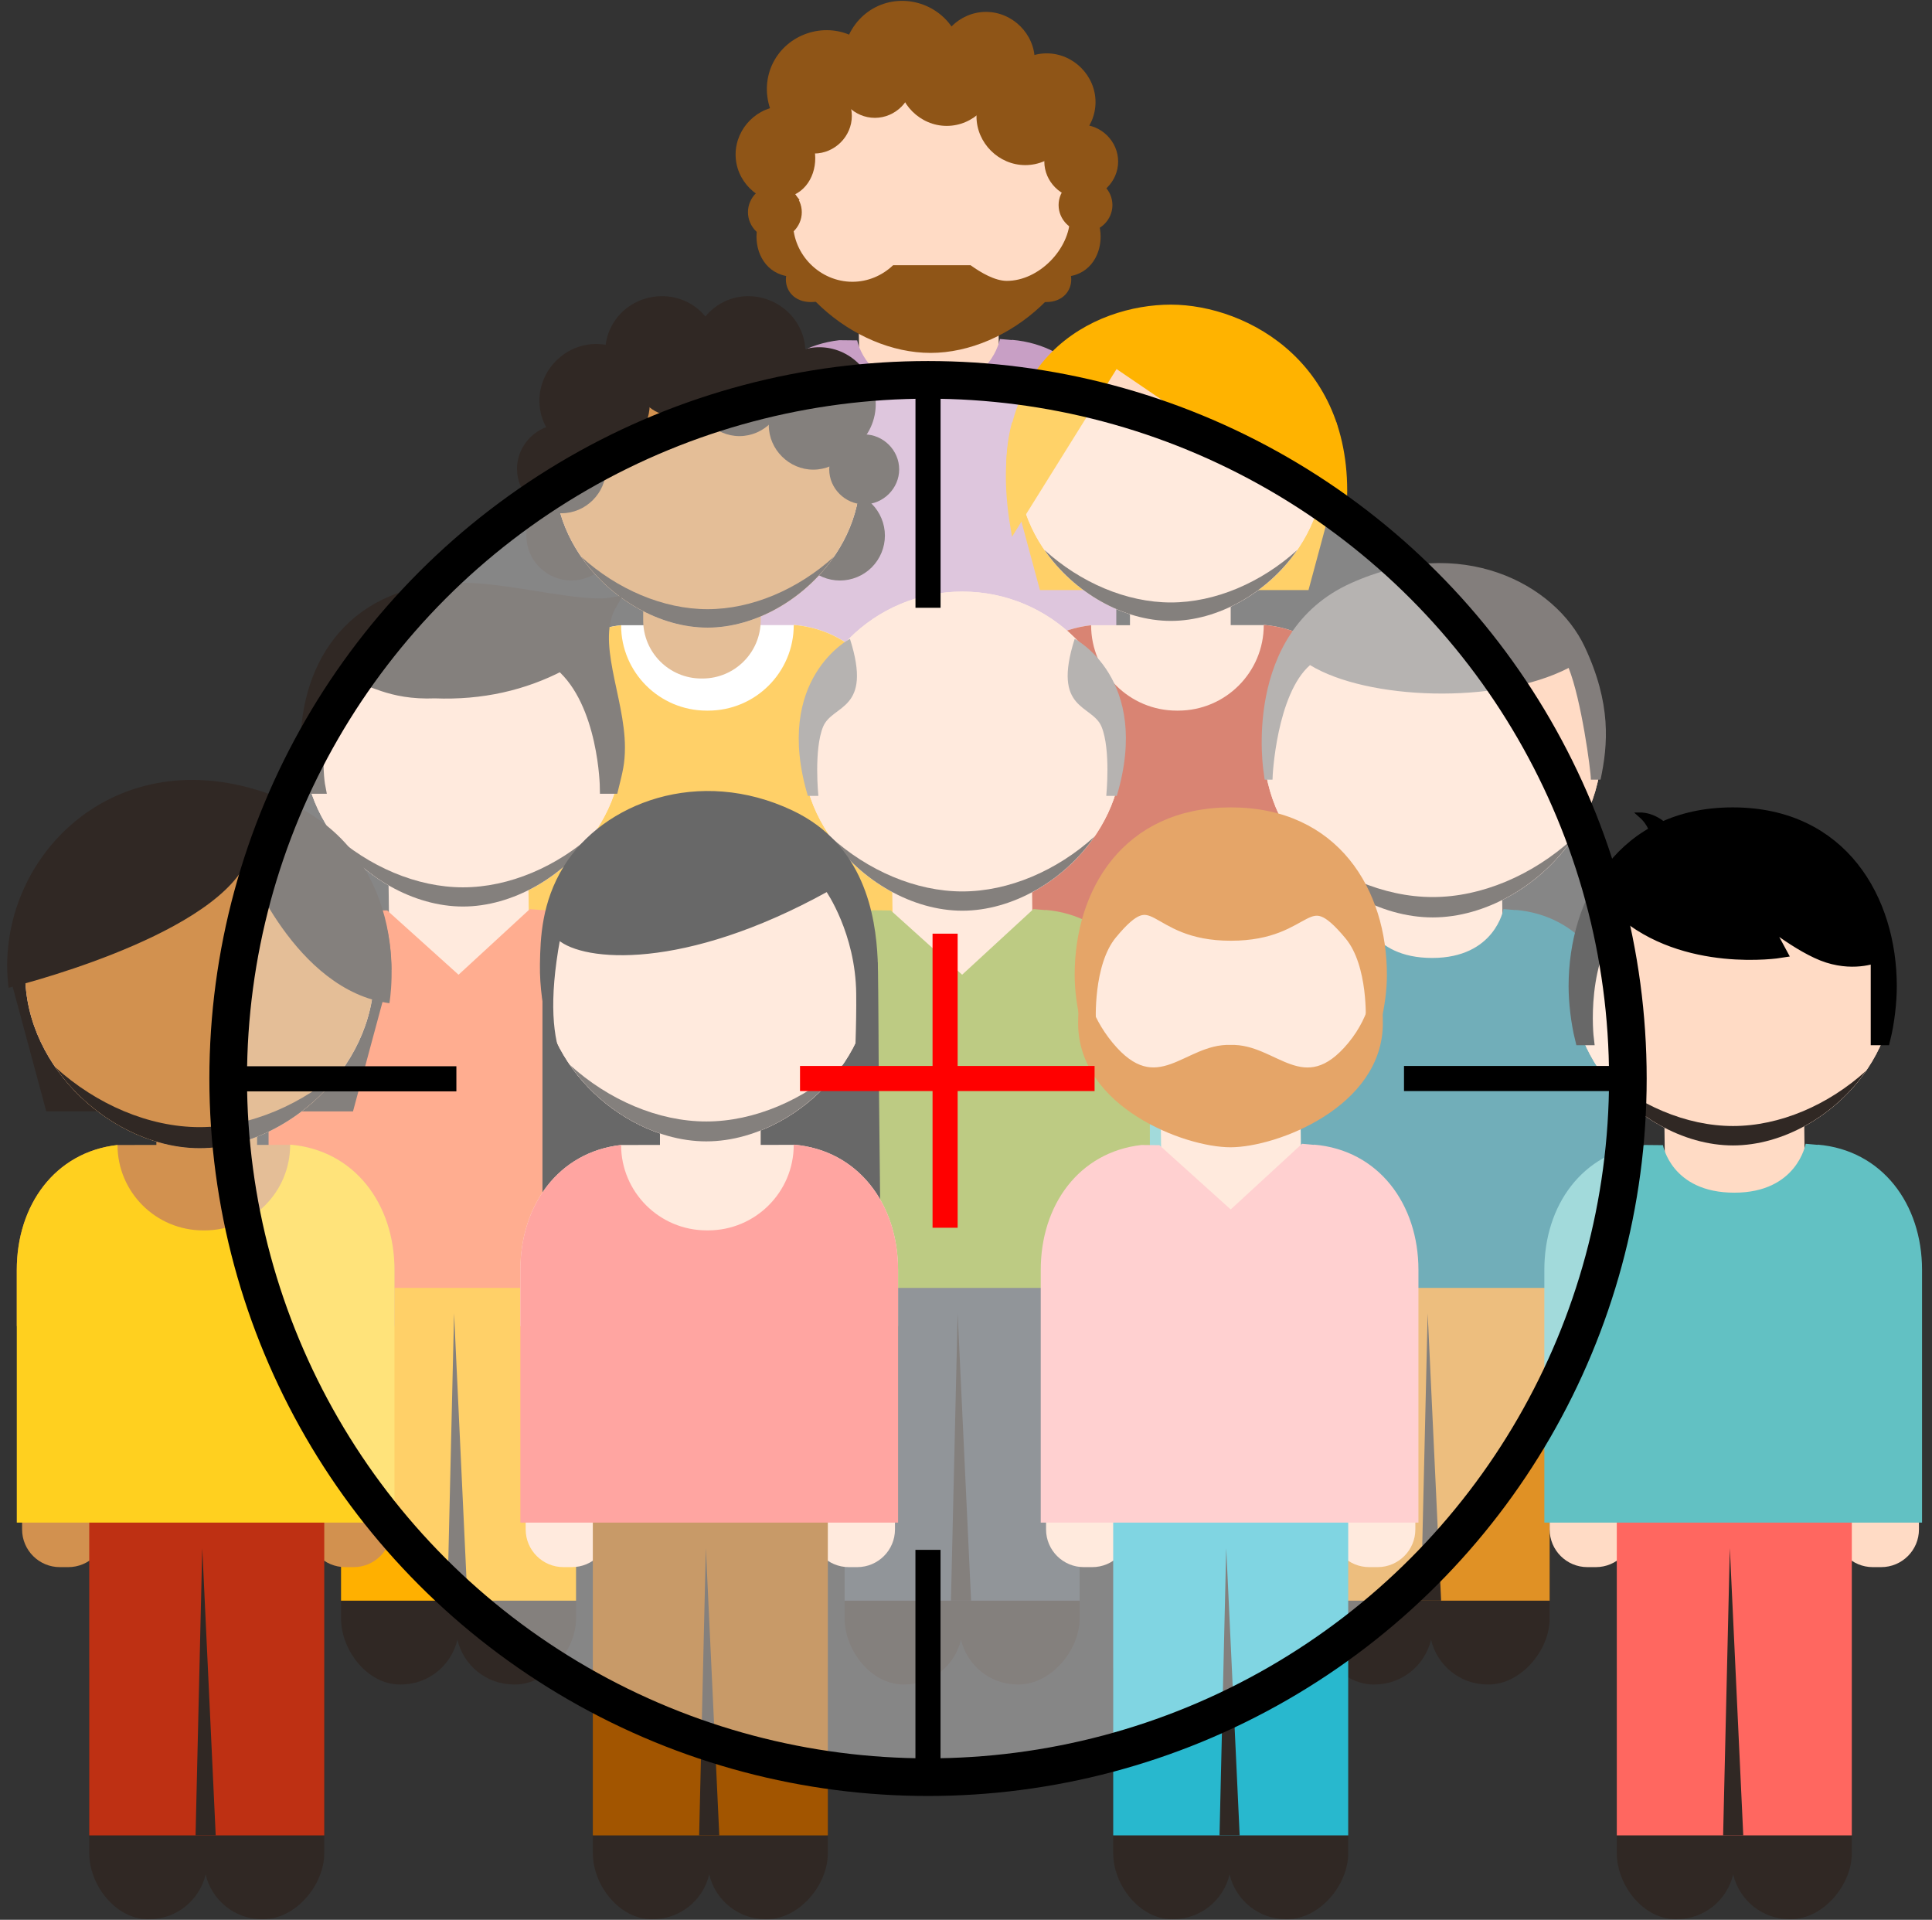 <?xml version="1.0" encoding="UTF-8"?>
<svg viewBox="0 0 154 153" version="1.1" xmlns="http://www.w3.org/2000/svg" xmlns:xlink="http://www.w3.org/1999/xlink">
    <rect x="0" y="0" width="154" height="153" fill="#333333" stroke="none"/>
    <g id="Page-1" stroke="none" stroke-width="1" fill="none" fill-rule="evenodd">
        <g id="25">
            <g id="Group-35">
                <g id="Group-31" transform="translate(58.536, 0)">
                    <polygon id="Fill-98" fill="#FFDBC5" points="21.093 28.616 15.647 33.529 9.949 28.755 9.866 22.074 21.01 21.935"></polygon>
                    <path d="M7.452,57.748 C7.452,59.407 6.104,60.754 4.441,60.754 L3.772,60.754 C2.109,60.754 0.761,59.407 0.761,57.748 L0.761,54.407 C0.761,52.748 2.109,51.401 3.772,51.401 L4.441,51.401 C6.104,51.401 7.452,52.748 7.452,54.407 L7.452,57.748 Z" id="Fill-99" fill="#FFDBC5"></path>
                    <path d="M30.198,57.748 C30.198,59.407 28.851,60.754 27.188,60.754 L26.519,60.754 C24.855,60.754 23.508,59.407 23.508,57.748 L23.508,54.407 C23.508,52.748 24.855,51.401 26.519,51.401 L27.188,51.401 C28.851,51.401 30.198,52.748 30.198,54.407 L30.198,57.748 Z" id="Fill-100" fill="#FFDBC5"></path>
                    <path d="M15.524,68.772 L15.257,68.772 L6.114,68.772 L6.114,83.55 C6.114,86.108 8.235,88.815 10.797,88.815 L10.887,88.815 C13.081,88.815 14.909,87.287 15.39,85.243 C15.872,87.287 17.701,88.815 19.896,88.815 L19.984,88.815 C22.546,88.815 24.846,86.108 24.846,83.55 L24.846,68.772 L15.524,68.772 Z" id="Fill-101" fill="#302824"></path>
                    <polygon id="Fill-102" fill="#BE3013" points="6.113 82.134 24.846 82.134 24.846 55.409 6.113 55.409"></polygon>
                    <path d="M22.128,27.101 L22.128,27.084 C27.268,27.52 30.444,31.822 30.444,37.067 L30.444,57.205 L0.338,57.205 L0.338,37.067 C0.338,31.92 3.365,27.681 8.367,27.112 L9.793,27.127 C9.793,27.127 10.462,30.913 15.48,30.913 C20.497,30.913 21.166,27.016 21.166,27.016 L22.128,27.101 Z" id="Fill-103" fill="#C89FC5"></path>
                    <polygon id="Fill-104" fill="#302824" points="14.588 82.134 16.194 82.134 15.123 59.239"></polygon>
                    <path d="M26.184,15.677 C22.17,15.677 22.17,22.056 26.184,22.056 C30.198,22.056 30.198,15.677 26.184,15.677" id="Fill-105" fill="#8F5517"></path>
                    <path d="M4.776,15.677 C0.761,15.677 0.761,22.056 4.776,22.056 C8.79,22.056 8.79,15.677 4.776,15.677" id="Fill-106" fill="#8F5517"></path>
                    <path d="M6.114,20.482 C3.437,20.482 3.437,24.073 6.114,24.073 C8.79,24.073 8.79,20.482 6.114,20.482" id="Fill-107" fill="#8F5517"></path>
                    <path d="M24.846,20.482 C23.508,20.482 23.508,24.073 24.846,24.073 C27.522,24.073 27.522,20.482 24.846,20.482" id="Fill-108" fill="#8F5517"></path>
                    <path d="M28.589,15.085 C28.589,22.228 21.878,28.018 15.638,28.018 C9.398,28.018 2.687,22.228 2.687,15.085 C2.687,7.94 8.485,2.15 15.638,2.15 C22.79,2.15 28.589,7.94 28.589,15.085" id="Fill-109" fill="#FFDBC5"></path>
                    <path d="M28.589,15.085 C28.589,22.228 21.878,28.018 15.638,28.018 C9.398,28.018 2.687,22.228 2.687,15.085 C2.687,7.94 8.485,2.15 15.638,2.15 C22.79,2.15 28.589,7.94 28.589,15.085" id="Fill-110" fill="#FFDBC5"></path>
                    <path d="M26.811,16.641 C26.84,16.859 26.863,17.078 26.863,17.304 C26.863,19.908 24.33,22.491 21.72,22.491 C20.733,22.491 19.591,21.816 18.796,21.244 L12.696,21.244 C11.827,22.057 10.671,22.563 9.411,22.563 C6.771,22.563 4.57,20.365 4.57,17.728 C4.57,17.475 4.597,17.225 4.637,16.981 C3.969,16.581 3.323,16.148 2.706,15.678 C3.063,22.546 9.573,28.018 15.638,28.018 C21.802,28.018 28.424,22.363 28.581,15.34 C28.015,15.803 27.422,16.235 26.811,16.641" id="Fill-111" fill="#8F5517"></path>
                    <path d="M26.811,16.641 C26.84,16.859 26.863,17.078 26.863,17.304 C26.863,19.908 24.33,22.491 21.72,22.491 C20.733,22.491 19.591,21.816 18.796,21.244 L12.696,21.244 C11.827,22.057 10.671,22.563 9.411,22.563 C6.771,22.563 4.57,20.365 4.57,17.728 C4.57,17.475 4.597,17.225 4.637,16.981 C3.969,16.581 3.323,16.148 2.706,15.678 C3.063,22.546 9.573,28.018 15.638,28.018 C21.802,28.018 28.424,22.363 28.581,15.34 C28.015,15.803 27.422,16.235 26.811,16.641 Z" id="Stroke-112" stroke="#8F5517" stroke-width="0.213"></path>
                    <path d="M6.362,6.241 C4.726,6.241 3.361,7.605 3.361,9.238 C3.361,10.873 4.726,12.234 6.362,12.234 C7.998,12.234 9.364,10.873 9.364,9.238 C9.364,7.605 7.998,6.241 6.362,6.241" id="Fill-113" fill="#8F5517"></path>
                    <path d="M11.201,3.399 C9.565,3.399 8.201,4.764 8.201,6.396 C8.201,8.031 9.565,9.392 11.201,9.392 C12.837,9.392 14.202,8.031 14.202,6.396 C14.202,4.764 12.837,3.399 11.201,3.399" id="Fill-114" fill="#8F5517"></path>
                    <path d="M16.928,2.261 C14.808,2.261 13.038,4.029 13.038,6.146 C13.038,8.264 14.808,10.033 16.928,10.033 C19.048,10.033 20.819,8.264 20.819,6.146 C20.819,4.029 19.048,2.261 16.928,2.261" id="Fill-115" fill="#8F5517"></path>
                    <path d="M23.19,5.388 C21.069,5.388 19.3,7.156 19.3,9.274 C19.3,11.39 21.069,13.158 23.19,13.158 C25.311,13.158 27.08,11.39 27.08,9.274 C27.08,7.156 25.311,5.388 23.19,5.388" id="Fill-116" fill="#8F5517"></path>
                    <path d="M24.898,4.253 C22.778,4.253 21.007,6.019 21.007,8.137 C21.007,10.255 22.778,12.02 24.898,12.02 C27.018,12.02 28.788,10.255 28.788,8.137 C28.788,6.019 27.018,4.253 24.898,4.253" id="Fill-117" fill="#8F5517"></path>
                    <path d="M17.999,6.167 C19.304,6.604 20.672,7.11 21.802,7.916 C21.899,7.984 21.997,8.052 22.095,8.124 C23.199,7.432 23.948,6.208 23.948,4.832 C23.948,2.714 22.179,0.948 20.058,0.948 C17.94,0.948 16.169,2.714 16.169,4.832 C16.169,5.213 16.228,5.582 16.335,5.93 C16.894,5.914 17.457,5.983 17.999,6.167" id="Fill-118" fill="#8F5517"></path>
                    <path d="M11.783,7.302 C13.45,7.139 15.227,7.02 16.885,7.349 C17.028,7.378 17.172,7.406 17.315,7.437 C18.198,6.116 18.419,4.38 17.729,2.851 C16.67,0.498 13.818,-0.583 11.462,0.474 C9.106,1.532 8.022,4.38 9.082,6.733 C9.272,7.158 9.522,7.537 9.815,7.873 C10.429,7.575 11.087,7.372 11.783,7.302" id="Fill-119" fill="#8F5517"></path>
                    <path d="M6.208,10.909 C6.208,7.89 9.082,6.733 11.613,5.17 C11.18,4.21 10.434,3.386 9.435,2.89 C7.12,1.74 4.229,2.707 3.077,5.019 C1.926,7.329 2.893,10.217 5.208,11.366 C5.555,11.538 5.913,11.66 6.277,11.739 C6.236,11.466 6.208,11.191 6.208,10.909" id="Fill-120" fill="#8F5517"></path>
                    <path d="M4.796,15.393 C3.507,13.308 4.994,11.282 6.077,9.124 C5.366,8.645 4.499,8.393 3.595,8.476 C1.505,8.669 -0.078,10.571 0.115,12.659 C0.307,14.746 2.213,16.328 4.301,16.135 C4.614,16.106 4.913,16.037 5.198,15.935 C5.053,15.763 4.917,15.586 4.796,15.393" id="Fill-121" fill="#8F5517"></path>
                    <path d="M27.648,9.937 C26.047,9.937 24.707,11.272 24.707,12.874 C24.707,14.474 26.047,15.811 27.648,15.811 C29.253,15.811 30.591,14.474 30.591,12.874 C30.591,11.272 29.253,9.937 27.648,9.937" id="Fill-122" fill="#8F5517"></path>
                    <path d="M27.991,14.2 C26.821,14.2 25.845,15.174 25.845,16.342 C25.845,17.51 26.821,18.484 27.991,18.484 C29.159,18.484 30.136,17.51 30.136,16.342 C30.136,15.174 29.159,14.2 27.991,14.2" id="Fill-123" fill="#8F5517"></path>
                    <path d="M3.229,14.767 C2.06,14.767 1.084,15.742 1.084,16.911 C1.084,18.079 2.06,19.053 3.229,19.053 C4.4,19.053 5.375,18.079 5.375,16.911 C5.375,15.742 4.4,14.767 3.229,14.767" id="Fill-124" fill="#8F5517"></path>
                    <path d="M3.437,9.423 C-0.577,9.423 -0.577,15.802 3.437,15.802 C7.452,15.802 7.452,9.423 3.437,9.423" id="Fill-125" fill="#8F5517"></path>
                </g>
                <g id="Group-30" transform="translate(78.944, 24.177)">
                    <path d="M30.106,40.085 L30.106,35.605 C30.106,30.361 26.929,26.059 21.79,25.623 L21.79,25.639 C16.145,25.639 11.629,25.65 8.028,25.65 C3.027,26.219 0,30.459 0,35.605 L0,40.085 L30.106,40.085 Z" id="Fill-43" fill="#FFDBC5"></path>
                    <path d="M7.114,56.286 C7.114,57.946 5.766,59.293 4.103,59.293 L3.434,59.293 C1.771,59.293 0.423,57.946 0.423,56.286 L0.423,52.946 C0.423,51.286 1.771,49.939 3.434,49.939 L4.103,49.939 C5.766,49.939 7.114,51.286 7.114,52.946 L7.114,56.286 Z" id="Fill-44" fill="#FFDBC5"></path>
                    <path d="M29.86,56.286 C29.86,57.946 28.513,59.293 26.85,59.293 L26.181,59.293 C24.517,59.293 23.17,57.946 23.17,56.286 L23.17,52.946 C23.17,51.286 24.517,49.939 26.181,49.939 L26.85,49.939 C28.513,49.939 29.86,51.286 29.86,52.946 L29.86,56.286 Z" id="Fill-45" fill="#FFDBC5"></path>
                    <path d="M15.186,67.31 L14.919,67.31 L5.776,67.31 L5.776,82.089 C5.776,84.646 7.897,87.353 10.459,87.353 L10.549,87.353 C12.743,87.353 14.571,85.826 15.052,83.782 C15.534,85.826 17.363,87.353 19.558,87.353 L19.646,87.353 C22.208,87.353 24.508,84.646 24.508,82.089 L24.508,67.31 L15.186,67.31 Z" id="Fill-46" fill="#302824"></path>
                    <polygon id="Fill-47" fill="#62C1C3" points="5.775 80.672 24.508 80.672 24.508 53.948 5.775 53.948"></polygon>
                    <path d="M30.106,55.743 L30.106,35.606 C30.106,30.361 26.929,26.058 21.79,25.623 L21.79,25.64 C21.79,29.404 18.735,32.456 14.966,32.456 L14.854,32.456 C11.087,32.456 8.034,29.41 8.028,25.651 C3.027,26.219 0,30.458 0,35.606 L0,55.743 L30.106,55.743 Z" id="Fill-48" fill="#BE3013"></path>
                    <polygon id="Fill-49" fill="#302824" points="14.25 80.672 15.856 80.672 14.785 57.778"></polygon>
                    <polygon id="Fill-50" fill="#FFDBC5" points="11.127 27.224 19.155 27.224 19.155 20.543 11.127 20.543"></polygon>
                    <path d="M1.722,9.487 C1.429,10.584 1.271,11.737 1.271,12.926 L3.947,22.849 L25.356,22.849 L28.032,12.926 C28.032,11.737 27.873,10.584 27.581,9.487 L1.722,9.487 Z" id="Fill-51" fill="#FFB000"></path>
                    <path d="M26.562,13.145 C26.562,19.861 20.252,25.306 14.385,25.306 C8.517,25.306 2.209,19.861 2.209,13.145 C2.209,6.431 7.66,0.985 14.385,0.985 C21.11,0.985 26.562,6.431 26.562,13.145" id="Fill-52" fill="#FFDBC5"></path>
                    <path d="M26.562,13.145 C26.562,19.861 20.252,25.306 14.385,25.306 C8.517,25.306 2.209,19.861 2.209,13.145 C2.209,6.431 7.66,0.985 14.385,0.985 C21.11,0.985 26.562,6.431 26.562,13.145" id="Fill-53" fill="#FFDBC5"></path>
                    <path d="M14.385,23.836 C10.842,23.836 7.171,22.249 4.318,19.663 C6.662,23.055 10.613,25.306 14.385,25.306 C18.157,25.306 22.108,23.053 24.453,19.662 C21.6,22.248 17.928,23.836 14.385,23.836" id="Fill-54" fill="#302824" style="mix-blend-mode: overlay;"></path>
                    <path d="M28.032,17.103 C29.236,5.077 20.332,0.401 14.384,0.401 C8.435,0.401 -0.335,4.543 1.888,17.771 L9.969,4.81 L28.032,17.103 Z" id="Fill-55" fill="#FFB300"></path>
                    <path d="M28.032,17.103 C29.236,5.077 20.332,0.401 14.384,0.401 C8.435,0.401 -0.335,4.543 1.888,17.771 L9.969,4.81 L28.032,17.103 Z" id="Stroke-56" stroke="#FFB300" stroke-width="0.6"></path>
                </g>
                <g id="Group-28" transform="translate(41.141, 22.841)">
                    <path d="M30.444,41.421 L30.444,36.941 C30.444,31.698 27.267,27.395 22.128,26.959 L22.128,26.975 C16.483,26.975 11.967,26.986 8.366,26.986 C3.365,27.555 0.338,31.795 0.338,36.941 L0.338,41.421 L30.444,41.421 Z" id="Fill-1" fill="#FFFFFF"></path>
                    <path d="M7.452,57.623 C7.452,59.282 6.104,60.629 4.441,60.629 L3.772,60.629 C2.109,60.629 0.761,59.282 0.761,57.623 L0.761,54.282 C0.761,52.623 2.109,51.276 3.772,51.276 L4.441,51.276 C6.104,51.276 7.452,52.623 7.452,54.282 L7.452,57.623 Z" id="Fill-3" fill="#D2914F"></path>
                    <path d="M30.198,57.623 C30.198,59.282 28.851,60.629 27.188,60.629 L26.519,60.629 C24.855,60.629 23.508,59.282 23.508,57.623 L23.508,54.282 C23.508,52.623 24.855,51.276 26.519,51.276 L27.188,51.276 C28.851,51.276 30.198,52.623 30.198,54.282 L30.198,57.623 Z" id="Fill-5" fill="#D2914F"></path>
                    <path d="M15.524,68.646 L15.257,68.646 L6.114,68.646 L6.114,83.425 C6.114,85.982 8.235,88.689 10.797,88.689 L10.887,88.689 C13.081,88.689 14.909,87.162 15.39,85.118 C15.872,87.162 17.701,88.689 19.896,88.689 L19.984,88.689 C22.546,88.689 24.846,85.982 24.846,83.425 L24.846,68.646 L15.524,68.646 Z" id="Fill-7" fill="#302824"></path>
                    <polygon id="Fill-9" fill="#107689" points="6.113 82.008 24.846 82.008 24.846 55.284 6.113 55.284"></polygon>
                    <path d="M30.444,57.08 L30.444,36.942 C30.444,31.697 27.267,27.395 22.128,26.959 L22.128,26.976 C22.128,30.74 19.073,33.792 15.304,33.792 L15.192,33.792 C11.425,33.792 8.372,30.746 8.366,26.987 C3.365,27.555 0.338,31.795 0.338,36.942 L0.338,57.08 L30.444,57.08 Z" id="Fill-11" fill="#FFB000"></path>
                    <path d="M19.494,26.601 C19.494,29.159 17.417,31.233 14.855,31.233 L14.767,31.233 C12.204,31.233 10.128,29.159 10.128,26.601 L10.128,9.14 C10.128,6.582 12.204,4.509 14.767,4.509 L14.855,4.509 C17.417,4.509 19.494,6.582 19.494,9.14 L19.494,26.601 Z" id="Fill-12" fill="#D2914F"></path>
                    <path d="M6.936,17.309 C6.267,16.641 5.348,16.262 4.401,16.262 C3.453,16.262 2.534,16.641 1.865,17.309 C1.195,17.979 0.815,18.895 0.815,19.843 C0.815,20.789 1.195,21.705 1.865,22.375 C2.534,23.043 3.453,23.423 4.401,23.423 C5.348,23.423 6.267,23.043 6.936,22.375 C7.605,21.705 7.987,20.789 7.987,19.843 C7.987,18.895 7.605,17.979 6.936,17.309" id="Fill-13" fill="#302824"></path>
                    <path d="M28.345,17.309 C27.676,16.641 26.757,16.262 25.809,16.262 C24.862,16.262 23.943,16.641 23.274,17.309 C22.603,17.979 22.223,18.895 22.223,19.843 C22.223,20.789 22.603,21.705 23.274,22.375 C23.943,23.043 24.862,23.423 25.809,23.423 C26.757,23.423 27.676,23.043 28.345,22.375 C29.014,21.705 29.395,20.789 29.395,19.843 C29.395,18.895 29.014,17.979 28.345,17.309" id="Fill-14" fill="#302824"></path>
                    <path d="M27.435,15.017 C27.435,21.732 21.125,27.178 15.258,27.178 C9.391,27.178 3.082,21.732 3.082,15.017 C3.082,8.301 8.534,2.856 15.258,2.856 C21.983,2.856 27.435,8.301 27.435,15.017" id="Fill-15" fill="#FFDBC5"></path>
                    <path d="M27.435,15.017 C27.435,21.732 21.125,27.178 15.258,27.178 C9.391,27.178 3.082,21.732 3.082,15.017 C3.082,8.301 8.534,2.856 15.258,2.856 C21.983,2.856 27.435,8.301 27.435,15.017" id="Fill-16" fill="#D2914F"></path>
                    <path d="M15.258,25.708 C11.715,25.708 8.045,24.119 5.191,21.533 C7.535,24.925 11.486,27.177 15.258,27.177 C19.03,27.177 22.982,24.925 25.326,21.533 C22.473,24.119 18.802,25.708 15.258,25.708" id="Fill-17" fill="#302824" style="mix-blend-mode: overlay;"></path>
                    <path d="M12.581,4.029 C10.866,4.029 9.435,5.458 9.435,7.171 C9.435,8.884 10.866,10.312 12.581,10.312 C14.295,10.312 15.727,8.884 15.727,7.171 C15.727,5.458 14.295,4.029 12.581,4.029" id="Fill-18" fill="#302824"></path>
                    <path d="M17.799,4.832 C15.866,4.832 14.252,6.442 14.252,8.373 C14.252,10.305 15.866,11.915 17.799,11.915 C19.733,11.915 21.346,10.305 21.346,8.373 C21.346,6.442 19.733,4.832 17.799,4.832" id="Fill-19" fill="#302824"></path>
                    <path d="M23.686,7.504 C21.753,7.504 20.139,9.115 20.139,11.045 C20.139,12.978 21.753,14.588 23.686,14.588 C25.62,14.588 27.234,12.978 27.234,11.045 C27.234,9.115 25.62,7.504 23.686,7.504" id="Fill-20" fill="#302824"></path>
                    <path d="M7.095,5.901 C5.161,5.901 3.548,7.512 3.548,9.442 C3.548,11.374 5.161,12.985 7.095,12.985 C9.028,12.985 10.642,11.374 10.642,9.442 C10.642,7.512 9.028,5.901 7.095,5.901" id="Fill-21" fill="#302824"></path>
                    <path d="M3.616,10.978 C1.682,10.978 0.069,12.589 0.069,14.519 C0.069,16.451 1.682,18.063 3.616,18.063 C5.549,18.063 7.163,16.451 7.163,14.519 C7.163,12.589 5.549,10.978 3.616,10.978" id="Fill-22" fill="#302824"></path>
                    <path d="M5.422,10.986 C6.264,10.137 7.043,9.241 7.828,8.342 C8.508,7.563 9.158,6.897 9.883,6.257 C9.048,5.234 7.781,4.571 6.382,4.571 C3.913,4.571 1.854,6.629 1.854,9.094 C1.854,10.736 2.77,12.191 4.11,12.985 C4.403,12.254 4.84,11.572 5.422,10.986" id="Fill-23" fill="#302824"></path>
                    <path d="M9.736,6.278 C10.912,6.06 12.064,5.767 13.223,5.475 C14.225,5.223 15.141,5.048 16.103,4.934 C16,3.619 15.337,2.352 14.188,1.556 C12.161,0.149 9.293,0.666 7.886,2.689 C6.949,4.038 6.869,5.757 7.516,7.17 C8.175,6.739 8.924,6.427 9.736,6.278" id="Fill-24" fill="#302824"></path>
                    <path d="M16.44,4.953 C17.509,5.49 18.603,5.953 19.703,6.42 C20.654,6.824 21.488,7.237 22.324,7.727 C23.04,6.617 23.278,5.207 22.845,3.879 C22.081,1.535 19.485,0.216 17.138,0.978 C15.575,1.486 14.471,2.809 14.13,4.325 C14.917,4.377 15.701,4.583 16.44,4.953" id="Fill-25" fill="#302824"></path>
                    <path d="M25.021,4.916 C23.903,4.694 22.784,4.922 21.857,5.47 C21.425,5.097 20.61,5.263 20.36,5.771 C19.843,6.809 19.648,8.086 20.042,9.21 C20.546,10.642 22.194,11.109 23.345,10.08 C23.47,9.968 23.576,9.843 23.671,9.711 C23.976,10.115 24.284,10.513 24.594,10.915 C25.226,11.733 25.753,12.5 26.242,13.335 C27.408,12.716 28.306,11.605 28.579,10.232 C29.061,7.815 27.442,5.397 25.021,4.916" id="Fill-26" fill="#302824"></path>
                    <path d="M27.745,11.779 C26.225,11.779 24.956,13.046 24.956,14.564 C24.956,16.083 26.225,17.35 27.745,17.35 C29.265,17.35 30.533,16.083 30.533,14.564 C30.533,13.046 29.265,11.779 27.745,11.779" id="Fill-27" fill="#302824"></path>
                    <path d="M18.042,4.506 C17.689,3.622 16.906,3.136 15.955,3.107 C15.14,3.081 14.19,3.43 13.645,4.046 C13.363,4.331 13.168,4.666 13.059,5.051 C12.912,5.584 12.942,6.343 13.289,6.805 C13.663,7.305 14.114,7.842 14.773,7.969 C15.386,8.087 16.069,8.117 16.606,7.726 C17.255,7.253 17.704,6.658 17.71,5.821 C18.033,5.473 18.217,4.947 18.042,4.506" id="Fill-28" fill="#302824"></path>
                    <path d="M9.974,5.691 C9.422,5.54 8.821,5.784 8.53,6.277 C8.409,6.487 8.357,6.722 8.363,6.959 C8.363,6.957 8.363,6.956 8.362,6.955 C8.363,6.957 8.363,6.961 8.363,6.964 C8.366,7.063 8.378,7.163 8.402,7.261 C8.405,7.267 8.406,7.273 8.406,7.277 L8.393,7.175 C8.419,7.307 8.464,7.437 8.522,7.561 C8.706,7.956 9.237,8.197 9.634,8.197 C10.202,8.197 10.715,7.807 10.867,7.261 C11.051,6.591 10.645,5.876 9.974,5.691" id="Fill-29" fill="#302824"></path>
                    <polygon id="Fill-30" fill="#302824" points="14.588 82.008 16.194 82.008 15.123 59.114"></polygon>
                </g>
                <g id="Group-25" transform="translate(61.55, 46.893)">
                    <polygon id="Fill-31" fill="#FFDBC5" points="20.755 27.155 15.309 32.068 9.611 27.294 9.528 20.613 20.672 20.474"></polygon>
                    <path d="M27.892,12.969 C27.892,19.994 21.293,25.687 15.158,25.687 C9.022,25.687 2.424,19.994 2.424,12.969 C2.424,5.947 8.126,0.253 15.158,0.253 C22.191,0.253 27.892,5.947 27.892,12.969" id="Fill-32" fill="#FFDBC5"></path>
                    <path d="M27.892,12.969 C27.892,19.994 21.293,25.687 15.158,25.687 C9.022,25.687 2.424,19.994 2.424,12.969 C2.424,5.947 8.126,0.253 15.158,0.253 C22.191,0.253 27.892,5.947 27.892,12.969" id="Fill-33" fill="#FFDBC5"></path>
                    <path d="M15.158,24.15 C11.452,24.15 7.613,22.49 4.63,19.785 C7.08,23.333 11.212,25.686 15.158,25.686 C19.103,25.686 23.236,23.332 25.687,19.784 C22.702,22.489 18.864,24.15 15.158,24.15" id="Fill-34" fill="#302824" style="mix-blend-mode: overlay;"></path>
                    <path d="M2.843,16.534 L3.682,16.534 C3.682,16.534 3.309,12.857 4.056,11.03 C4.801,9.206 8.043,9.797 6.2,4.021 C6.2,4.021 0.054,7.181 2.843,16.534" id="Fill-35" fill="#837E7C"></path>
                    <path d="M27.47,16.534 L26.631,16.534 C26.631,16.534 27.004,12.857 26.257,11.03 C25.512,9.206 22.27,9.797 24.113,4.021 C24.113,4.021 30.258,7.181 27.47,16.534" id="Fill-36" fill="#837E7C"></path>
                    <path d="M7.114,56.286 C7.114,57.946 5.766,59.293 4.103,59.293 L3.434,59.293 C1.771,59.293 0.423,57.946 0.423,56.286 L0.423,52.946 C0.423,51.286 1.771,49.939 3.434,49.939 L4.103,49.939 C5.766,49.939 7.114,51.286 7.114,52.946 L7.114,56.286 Z" id="Fill-37" fill="#FFDBC5"></path>
                    <path d="M29.86,56.286 C29.86,57.946 28.513,59.293 26.85,59.293 L26.181,59.293 C24.517,59.293 23.17,57.946 23.17,56.286 L23.17,52.946 C23.17,51.286 24.517,49.939 26.181,49.939 L26.85,49.939 C28.513,49.939 29.86,51.286 29.86,52.946 L29.86,56.286 Z" id="Fill-38" fill="#FFDBC5"></path>
                    <path d="M15.186,67.31 L14.919,67.31 L5.776,67.31 L5.776,82.089 C5.776,84.646 7.897,87.353 10.459,87.353 L10.549,87.353 C12.743,87.353 14.571,85.826 15.052,83.782 C15.534,85.826 17.363,87.353 19.558,87.353 L19.646,87.353 C22.208,87.353 24.508,84.646 24.508,82.089 L24.508,67.31 L15.186,67.31 Z" id="Fill-39" fill="#302824"></path>
                    <polygon id="Fill-40" fill="#454C53" points="5.775 80.672 24.508 80.672 24.508 53.948 5.775 53.948"></polygon>
                    <path d="M21.79,25.64 L21.79,25.622 C26.93,26.058 30.106,30.361 30.106,35.605 L30.106,55.743 L0,55.743 L0,35.605 C0,30.458 3.027,26.22 8.029,25.65 L9.455,25.665 L15.142,30.788 L20.828,25.554 L21.79,25.64 Z" id="Fill-41" fill="#8FA82D"></path>
                    <polygon id="Fill-42" fill="#302824" points="14.25 80.672 15.856 80.672 14.785 57.778"></polygon>
                </g>
                <g id="Group-34" transform="translate(21.409, 46.893)">
                    <polygon id="Fill-57" fill="#FFDBC5" points="20.755 27.155 15.309 32.068 9.611 27.294 9.528 20.613 20.672 20.474"></polygon>
                    <path d="M7.114,56.286 C7.114,57.946 5.766,59.293 4.103,59.293 L3.434,59.293 C1.771,59.293 0.423,57.946 0.423,56.286 L0.423,52.946 C0.423,51.286 1.771,49.939 3.434,49.939 L4.103,49.939 C5.766,49.939 7.114,51.286 7.114,52.946 L7.114,56.286 Z" id="Fill-58" fill="#FFDBC5"></path>
                    <path d="M29.86,56.286 C29.86,57.946 28.513,59.293 26.85,59.293 L26.181,59.293 C24.517,59.293 23.17,57.946 23.17,56.286 L23.17,52.946 C23.17,51.286 24.517,49.939 26.181,49.939 L26.85,49.939 C28.513,49.939 29.86,51.286 29.86,52.946 L29.86,56.286 Z" id="Fill-59" fill="#FFDBC5"></path>
                    <path d="M15.186,67.31 L14.919,67.31 L5.776,67.31 L5.776,82.089 C5.776,84.646 7.897,87.353 10.459,87.353 L10.549,87.353 C12.743,87.353 14.571,85.826 15.052,83.782 C15.534,85.826 17.363,87.353 19.558,87.353 L19.646,87.353 C22.208,87.353 24.508,84.646 24.508,82.089 L24.508,67.31 L15.186,67.31 Z" id="Fill-60" fill="#302824"></path>
                    <polygon id="Fill-61" fill="#FFB000" points="5.775 80.672 24.508 80.672 24.508 53.948 5.775 53.948"></polygon>
                    <path d="M21.79,25.64 L21.79,25.622 C26.93,26.058 30.106,30.361 30.106,35.605 L30.106,55.743 L0,55.743 L0,35.605 C0,30.458 3.027,26.22 8.029,25.65 L9.455,25.665 L15.142,30.788 L20.828,25.554 L21.79,25.64 Z" id="Fill-62" fill="#FF7543"></path>
                    <polygon id="Fill-63" fill="#302824" points="14.25 80.672 15.856 80.672 14.785 57.778"></polygon>
                    <path d="M28.173,12.691 C28.173,19.684 21.604,25.353 15.494,25.353 C9.386,25.353 2.816,19.684 2.816,12.691 C2.816,5.7 8.492,0.029 15.494,0.029 C22.496,0.029 28.173,5.7 28.173,12.691" id="Fill-64" fill="#FFDBC5"></path>
                    <path d="M28.173,12.691 C28.173,19.684 21.604,25.353 15.494,25.353 C9.386,25.353 2.816,19.684 2.816,12.691 C2.816,5.7 8.492,0.029 15.494,0.029 C22.496,0.029 28.173,5.7 28.173,12.691" id="Fill-65" fill="#FFDBC5"></path>
                    <path d="M15.495,23.823 C11.804,23.823 7.983,22.169 5.014,19.478 C7.453,23.01 11.566,25.353 15.495,25.353 C19.422,25.353 23.536,23.008 25.975,19.477 C23.006,22.168 19.185,23.823 15.495,23.823" id="Fill-66" fill="#302824" style="mix-blend-mode: overlay;"></path>
                    <path d="M15.47,0.048 C6.855,0.048 3.034,5.903 3.034,12.673 C3.034,13.918 3.212,14.53 3.538,15.866 L4.034,15.866 C4.034,15.866 2.954,10.417 6.577,6.924 C8.176,7.083 9.56,8.41 13.263,8.263 C16.967,8.41 20.321,7.635 23.295,6.083 C26.823,9.117 26.906,15.866 26.906,15.866 L27.401,15.866 C27.729,14.53 27.905,13.918 27.905,12.673 C27.905,8.752 25.522,4.225 27.267,1.237 C24.78,1.632 19.094,0.048 15.47,0.048" id="Fill-67" fill="#302824"></path>
                    <path d="M15.47,0.048 C6.855,0.048 3.034,5.903 3.034,12.673 C3.034,13.918 3.212,14.53 3.538,15.866 L4.034,15.866 C4.034,15.866 2.954,10.417 6.577,6.924 C8.176,7.083 9.56,8.41 13.263,8.263 C16.967,8.41 20.321,7.635 23.295,6.083 C26.823,9.117 26.906,15.866 26.906,15.866 L27.401,15.866 C27.729,14.53 27.905,13.918 27.905,12.673 C27.905,8.752 25.522,4.225 27.267,1.237 C24.78,1.632 19.094,0.048 15.47,0.048 Z" id="Stroke-68" stroke="#302824"></path>
                </g>
                <g id="Group-26" transform="translate(99.015, 44.22)">
                    <polygon id="Fill-126" fill="#FFDBC5" points="20.755 29.827 15.309 34.74 9.611 29.966 9.528 23.285 20.672 23.146"></polygon>
                    <path d="M7.114,58.959 C7.114,60.618 5.766,61.965 4.103,61.965 L3.434,61.965 C1.771,61.965 0.423,60.618 0.423,58.959 L0.423,55.618 C0.423,53.959 1.771,52.612 3.434,52.612 L4.103,52.612 C5.766,52.612 7.114,53.959 7.114,55.618 L7.114,58.959 Z" id="Fill-127" fill="#FFDBC5"></path>
                    <path d="M29.86,58.959 C29.86,60.618 28.513,61.965 26.85,61.965 L26.181,61.965 C24.517,61.965 23.17,60.618 23.17,58.959 L23.17,55.618 C23.17,53.959 24.517,52.612 26.181,52.612 L26.85,52.612 C28.513,52.612 29.86,53.959 29.86,55.618 L29.86,58.959 Z" id="Fill-128" fill="#FFDBC5"></path>
                    <path d="M15.186,69.983 L14.919,69.983 L5.776,69.983 L5.776,84.761 C5.776,87.318 7.897,90.026 10.459,90.026 L10.549,90.026 C12.743,90.026 14.571,88.498 15.052,86.454 C15.534,88.498 17.363,90.026 19.558,90.026 L19.646,90.026 C22.208,90.026 24.508,87.318 24.508,84.761 L24.508,69.983 L15.186,69.983 Z" id="Fill-129" fill="#302824"></path>
                    <polygon id="Fill-130" fill="#E09125" points="5.775 83.345 24.508 83.345 24.508 56.62 5.775 56.62"></polygon>
                    <path d="M21.79,28.312 L21.79,28.295 C26.93,28.73 30.106,33.033 30.106,38.278 L30.106,58.416 L0,58.416 L0,38.278 C0,33.131 3.027,28.892 8.029,28.323 L9.455,28.338 C9.455,28.338 10.124,32.124 15.142,32.124 C20.159,32.124 20.828,28.227 20.828,28.227 L21.79,28.312 Z" id="Fill-131" fill="#107689"></path>
                    <polygon id="Fill-132" fill="#302824" points="14.25 83.345 15.856 83.345 14.785 60.45"></polygon>
                    <path d="M28.634,15.463 C28.634,22.881 21.665,28.894 15.185,28.894 C8.704,28.894 1.735,22.881 1.735,15.463 C1.735,8.044 7.756,2.031 15.185,2.031 C22.613,2.031 28.634,8.044 28.634,15.463" id="Fill-133" fill="#FFDBC5"></path>
                    <path d="M28.634,15.463 C28.634,22.881 21.665,28.894 15.185,28.894 C8.704,28.894 1.735,22.881 1.735,15.463 C1.735,8.044 7.756,2.031 15.185,2.031 C22.613,2.031 28.634,8.044 28.634,15.463" id="Fill-134" fill="#FFDBC5"></path>
                    <path d="M15.186,27.271 C11.272,27.271 7.218,25.516 4.065,22.661 C6.656,26.408 11.019,28.894 15.186,28.894 C19.351,28.894 23.716,26.408 26.305,22.661 C23.152,25.516 19.098,27.271 15.186,27.271" id="Fill-135" fill="#302824" style="mix-blend-mode: overlay;"></path>
                    <path d="M1.791,17.915 L2.418,17.915 C2.405,17.575 2.762,11.095 5.408,8.784 C9.946,11.564 20.315,11.962 26.021,9.01 C27.033,11.548 27.793,17.177 27.794,17.915 L28.565,17.915 C29.164,15.105 29.431,11.859 27.302,7.325 C24.938,2.292 17.416,-1.699 8.652,2.262 C-0.113,6.222 1.713,17.34 1.713,17.34 C1.736,17.537 1.763,17.726 1.791,17.915" id="Fill-136" fill="#837E7C"></path>
                </g>
                <g id="Group-27" transform="translate(0, 61.591)">
                    <path d="M31.444,44.093 L31.444,39.613 C31.444,34.37 28.267,30.067 23.128,29.632 L23.128,29.648 C17.483,29.648 12.967,29.658 9.366,29.658 C4.365,30.228 1.338,34.467 1.338,39.613 L1.338,44.093 L31.444,44.093 Z" id="Fill-151" fill="#D2914F"></path>
                    <path d="M8.452,60.295 C8.452,61.955 7.104,63.301 5.441,63.301 L4.772,63.301 C3.109,63.301 1.761,61.955 1.761,60.295 L1.761,56.954 C1.761,55.295 3.109,53.948 4.772,53.948 L5.441,53.948 C7.104,53.948 8.452,55.295 8.452,56.954 L8.452,60.295 Z" id="Fill-152" fill="#D2914F"></path>
                    <path d="M31.198,60.295 C31.198,61.955 29.851,63.301 28.188,63.301 L27.519,63.301 C25.855,63.301 24.508,61.955 24.508,60.295 L24.508,56.954 C24.508,55.295 25.855,53.948 27.519,53.948 L28.188,53.948 C29.851,53.948 31.198,55.295 31.198,56.954 L31.198,60.295 Z" id="Fill-153" fill="#D2914F"></path>
                    <path d="M16.524,71.319 L16.257,71.319 L7.114,71.319 L7.114,86.097 C7.114,88.655 9.235,91.362 11.797,91.362 L11.887,91.362 C14.081,91.362 15.909,89.835 16.39,87.79 C16.872,89.835 18.701,91.362 20.896,91.362 L20.984,91.362 C23.546,91.362 25.846,88.655 25.846,86.097 L25.846,71.319 L16.524,71.319 Z" id="Fill-154" fill="#302824"></path>
                    <polygon id="Fill-155" fill="#BE3013" points="7.113 84.681 25.846 84.681 25.846 57.957 7.113 57.957"></polygon>
                    <path d="M31.444,59.752 L31.444,39.614 C31.444,34.37 28.267,30.067 23.128,29.631 L23.128,29.649 C23.128,33.413 20.073,36.465 16.304,36.465 L16.192,36.465 C12.425,36.465 9.372,33.418 9.366,29.659 C4.365,30.227 1.338,34.467 1.338,39.614 L1.338,59.752 L31.444,59.752 Z" id="Fill-156" fill="#FFD01F"></path>
                    <polygon id="Fill-157" fill="#302824" points="15.588 84.681 17.194 84.681 16.123 61.786"></polygon>
                    <polygon id="Fill-158" fill="#D2914F" points="12.465 31.233 20.493 31.233 20.493 24.551 12.465 24.551"></polygon>
                    <path d="M1.148,11.722 C0.813,12.974 0.633,14.29 0.633,15.649 L3.689,26.981 L28.138,26.981 L31.194,15.649 C31.194,14.29 31.013,12.974 30.678,11.722 L1.148,11.722 Z" id="Fill-159" fill="#302824"></path>
                    <path d="M29.82,16.028 C29.82,23.696 22.613,29.915 15.913,29.915 C9.214,29.915 2.007,23.696 2.007,16.028 C2.007,8.359 8.233,2.141 15.913,2.141 C23.592,2.141 29.82,8.359 29.82,16.028" id="Fill-160" fill="#FFDBC5"></path>
                    <path d="M29.82,16.028 C29.82,23.696 22.613,29.915 15.913,29.915 C9.214,29.915 2.007,23.696 2.007,16.028 C2.007,8.359 8.233,2.141 15.913,2.141 C23.592,2.141 29.82,8.359 29.82,16.028" id="Fill-161" fill="#D2914F"></path>
                    <path d="M15.913,28.236 C11.867,28.236 7.675,26.422 4.417,23.47 C7.093,27.343 11.606,29.915 15.913,29.915 C20.221,29.915 24.734,27.343 27.41,23.47 C24.152,26.422 19.96,28.236 15.913,28.236" id="Fill-162" fill="#302824" style="mix-blend-mode: overlay;"></path>
                    <path d="M0.681,17.132 C0.681,17.132 16.574,13.274 19.63,7.17 C19.63,7.17 23.501,17.342 31.038,18.36 C31.038,18.36 33.384,5.658 21.006,1.53 C8.629,-2.597 -0.537,7.241 0.681,17.132" id="Fill-163" fill="#302824"></path>
                </g>
                <g id="Group-33" transform="translate(123.1, 64.263)">
                    <polygon id="Fill-83" fill="#FFDBC5" points="20.755 28.491 15.309 33.404 9.611 28.63 9.528 21.949 20.672 21.81"></polygon>
                    <path d="M7.114,57.623 C7.114,59.282 5.766,60.629 4.103,60.629 L3.434,60.629 C1.771,60.629 0.423,59.282 0.423,57.623 L0.423,54.282 C0.423,52.623 1.771,51.276 3.434,51.276 L4.103,51.276 C5.766,51.276 7.114,52.623 7.114,54.282 L7.114,57.623 Z" id="Fill-84" fill="#FFDBC5"></path>
                    <path d="M29.86,57.623 C29.86,59.282 28.513,60.629 26.85,60.629 L26.181,60.629 C24.517,60.629 23.17,59.282 23.17,57.623 L23.17,54.282 C23.17,52.623 24.517,51.276 26.181,51.276 L26.85,51.276 C28.513,51.276 29.86,52.623 29.86,54.282 L29.86,57.623 Z" id="Fill-85" fill="#FFDBC5"></path>
                    <path d="M15.186,68.646 L14.919,68.646 L5.776,68.646 L5.776,83.425 C5.776,85.982 7.897,88.689 10.459,88.689 L10.549,88.689 C12.743,88.689 14.571,87.162 15.052,85.118 C15.534,87.162 17.363,88.689 19.558,88.689 L19.646,88.689 C22.208,88.689 24.508,85.982 24.508,83.425 L24.508,68.646 L15.186,68.646 Z" id="Fill-86" fill="#302824"></path>
                    <polygon id="Fill-87" fill="#FF6760" points="5.775 82.008 24.508 82.008 24.508 55.284 5.775 55.284"></polygon>
                    <path d="M21.79,26.976 L21.79,26.959 C26.93,27.394 30.106,31.697 30.106,36.941 L30.106,57.079 L0,57.079 L0,36.941 C0,31.794 3.027,27.556 8.029,26.987 L9.455,27.001 C9.455,27.001 10.124,30.788 15.142,30.788 C20.159,30.788 20.828,26.89 20.828,26.89 L21.79,26.976 Z" id="Fill-88" fill="#62C1C3"></path>
                    <polygon id="Fill-89" fill="#302824" points="14.25 82.008 15.856 82.008 14.785 59.114"></polygon>
                    <path d="M27.864,14.215 C27.864,21.289 21.218,27.023 15.038,27.023 C8.859,27.023 2.213,21.289 2.213,14.215 C2.213,7.143 7.955,1.408 15.038,1.408 C22.122,1.408 27.864,7.143 27.864,14.215" id="Fill-90" fill="#FFDBC5"></path>
                    <path d="M27.864,14.215 C27.864,21.289 21.218,27.023 15.038,27.023 C8.859,27.023 2.213,21.289 2.213,14.215 C2.213,7.143 7.955,1.408 15.038,1.408 C22.122,1.408 27.864,7.143 27.864,14.215" id="Fill-91" fill="#FFDBC5"></path>
                    <path d="M15.039,25.475 C11.305,25.475 7.44,23.802 4.436,21.081 C6.903,24.652 11.066,27.023 15.039,27.023 C19.011,27.023 23.174,24.651 25.643,21.079 C22.637,23.801 18.772,25.475 15.039,25.475" id="Fill-92" fill="#302824" style="mix-blend-mode: overlay;"></path>
                    <path d="M15.014,0.581 C6.299,0.581 2.433,7.483 2.433,14.333 C2.433,15.592 2.614,17.202 2.945,18.538 L3.445,18.538 C3.445,18.538 2.64,11.95 6.11,8.304 C11.184,12.807 18.791,11.583 18.791,11.583 L17.197,8.626 C17.197,8.626 20.358,11.26 22.612,11.972 C24.867,12.685 26.516,11.928 26.516,11.928 L26.516,18.538 L27.084,18.538 C27.413,17.202 27.594,15.592 27.594,14.333 C27.594,7.483 23.728,0.581 15.014,0.581" id="Fill-93" fill="#000000"></path>
                    <path d="M15.014,0.581 C6.299,0.581 2.433,7.483 2.433,14.333 C2.433,15.592 2.614,17.202 2.945,18.538 L3.445,18.538 C3.445,18.538 2.64,11.95 6.11,8.304 C11.184,12.807 18.791,11.583 18.791,11.583 L17.197,8.626 C17.197,8.626 20.358,11.26 22.612,11.972 C24.867,12.685 26.516,11.928 26.516,11.928 L26.516,18.538 L27.084,18.538 C27.413,17.202 27.594,15.592 27.594,14.333 C27.594,7.483 23.728,0.581 15.014,0.581 Z" id="Stroke-94" stroke="#000000"></path>
                    <path d="M8.767,4.074 C8.767,4.074 9.211,2.011 7.709,0.699 C7.709,0.699 9.546,0.684 10.507,2.849" id="Fill-95" fill="#000000"></path>
                    <path d="M8.767,4.074 C8.767,4.074 9.211,2.011 7.709,0.699 C7.709,0.699 9.546,0.684 10.507,2.849" id="Stroke-96" stroke="#000000" stroke-width="0.421"></path>
                </g>
                <g id="Group-29" transform="translate(82.958, 64.263)">
                    <polygon id="Fill-69" fill="#FFDBC5" points="20.755 28.491 15.309 33.404 9.611 28.63 9.528 21.949 20.672 21.81"></polygon>
                    <path d="M7.114,57.623 C7.114,59.282 5.766,60.629 4.103,60.629 L3.434,60.629 C1.771,60.629 0.423,59.282 0.423,57.623 L0.423,54.282 C0.423,52.623 1.771,51.276 3.434,51.276 L4.103,51.276 C5.766,51.276 7.114,52.623 7.114,54.282 L7.114,57.623 Z" id="Fill-70" fill="#FFDBC5"></path>
                    <path d="M29.86,57.623 C29.86,59.282 28.513,60.629 26.85,60.629 L26.181,60.629 C24.517,60.629 23.17,59.282 23.17,57.623 L23.17,54.282 C23.17,52.623 24.517,51.276 26.181,51.276 L26.85,51.276 C28.513,51.276 29.86,52.623 29.86,54.282 L29.86,57.623 Z" id="Fill-71" fill="#FFDBC5"></path>
                    <path d="M15.186,68.646 L14.919,68.646 L5.776,68.646 L5.776,83.425 C5.776,85.982 7.897,88.689 10.459,88.689 L10.549,88.689 C12.743,88.689 14.571,87.162 15.052,85.118 C15.534,87.162 17.363,88.689 19.558,88.689 L19.646,88.689 C22.208,88.689 24.508,85.982 24.508,83.425 L24.508,68.646 L15.186,68.646 Z" id="Fill-72" fill="#302824"></path>
                    <polygon id="Fill-73" fill="#28B8CE" points="5.775 82.008 24.508 82.008 24.508 55.284 5.775 55.284"></polygon>
                    <path d="M21.79,26.976 L21.79,26.959 C26.93,27.394 30.106,31.697 30.106,36.941 L30.106,57.079 L0,57.079 L0,36.941 C0,31.794 3.027,27.556 8.029,26.987 L9.455,27.001 L15.142,32.124 L20.828,26.89 L21.79,26.976 Z" id="Fill-74" fill="#FFB0B0"></path>
                    <polygon id="Fill-75" fill="#302824" points="14.25 82.008 15.856 82.008 14.785 59.114"></polygon>
                    <path d="M27.324,13.526 C27.324,20.242 21.014,25.687 15.146,25.687 C9.281,25.687 2.972,20.242 2.972,13.526 C2.972,6.812 8.423,1.366 15.146,1.366 C21.873,1.366 27.324,6.812 27.324,13.526" id="Fill-76" fill="#FFDBC5"></path>
                    <path d="M27.324,13.526 C27.324,20.242 21.014,25.687 15.146,25.687 C9.281,25.687 2.972,20.242 2.972,13.526 C2.972,6.812 8.423,1.366 15.146,1.366 C21.873,1.366 27.324,6.812 27.324,13.526" id="Fill-77" fill="#FFDBC5"></path>
                    <path d="M15.147,24.217 C11.604,24.217 7.934,22.63 5.081,20.044 C7.425,23.436 11.376,25.687 15.147,25.687 C18.919,25.687 22.87,23.434 25.214,20.043 C22.362,22.629 18.69,24.217 15.147,24.217" id="Fill-78" fill="#302824"></path>
                    <path d="M15.147,0.581 C6.873,0.581 3.204,6.92 3.204,13.423 C3.204,14.619 3.374,15.865 3.688,17.202 L3.897,17.202 C3.897,17.202 3.636,12.502 5.604,10.129 C9.332,5.63 8.637,10.209 15.147,10.209 C21.657,10.209 20.962,5.717 24.691,10.215 C26.658,12.588 26.399,17.202 26.399,17.202 L26.606,17.202 C26.92,15.865 27.092,14.619 27.092,13.423 C27.092,6.92 23.421,0.581 15.147,0.581" id="Fill-79" fill="#D36700"></path>
                    <path d="M15.147,0.581 C6.873,0.581 3.204,6.92 3.204,13.423 C3.204,14.619 3.374,15.865 3.688,17.202 L3.897,17.202 C3.897,17.202 3.636,12.502 5.604,10.129 C9.332,5.63 8.637,10.209 15.147,10.209 C21.657,10.209 20.962,5.717 24.691,10.215 C26.658,12.588 26.399,17.202 26.399,17.202 L26.606,17.202 C26.92,15.865 27.092,14.619 27.092,13.423 C27.092,6.92 23.421,0.581 15.147,0.581 Z" id="Stroke-80" stroke="#D36700"></path>
                    <path d="M15.123,26.969 C11.488,26.969 3.179,23.787 3.179,17.285 C3.179,16.089 3.371,14.277 3.371,14.277 C3.371,14.277 3.612,16.602 5.581,18.976 C9.308,23.474 11.567,19.072 15.123,19.214 C18.68,19.072 20.939,23.481 24.668,18.982 C26.635,16.609 26.687,14.182 26.687,14.182 C27,15.518 27.068,16.089 27.068,17.285 C27.068,23.787 18.76,26.969 15.123,26.969" id="Fill-81" fill="#D36700"></path>
                    <path d="M15.123,26.969 C11.488,26.969 3.179,23.787 3.179,17.285 C3.179,16.089 3.371,14.277 3.371,14.277 C3.371,14.277 3.612,16.602 5.581,18.976 C9.308,23.474 11.567,19.072 15.123,19.214 C18.68,19.072 20.939,23.481 24.668,18.982 C26.635,16.609 26.687,14.182 26.687,14.182 C27,15.518 27.068,16.089 27.068,17.285 C27.068,23.787 18.76,26.969 15.123,26.969 Z" id="Stroke-82" stroke="#D36700" stroke-width="0.4"></path>
                </g>
                <g id="Group-32" transform="translate(41.479, 62.927)">
                    <polygon id="Fill-137" fill="#000000" points="28.689 33.905 1.761 33.905 1.761 13.835 28.478 13.754"></polygon>
                    <path d="M30.106,42.757 L30.106,38.277 C30.106,33.034 26.929,28.731 21.79,28.296 L21.79,28.312 C16.145,28.312 11.629,28.322 8.028,28.322 C3.027,28.891 0,33.131 0,38.277 L0,42.757 L30.106,42.757 Z" id="Fill-138" fill="#FFDBC5"></path>
                    <path d="M7.114,58.959 C7.114,60.618 5.766,61.965 4.103,61.965 L3.434,61.965 C1.771,61.965 0.423,60.618 0.423,58.959 L0.423,55.618 C0.423,53.959 1.771,52.612 3.434,52.612 L4.103,52.612 C5.766,52.612 7.114,53.959 7.114,55.618 L7.114,58.959 Z" id="Fill-139" fill="#FFDBC5"></path>
                    <path d="M29.86,58.959 C29.86,60.618 28.513,61.965 26.85,61.965 L26.181,61.965 C24.517,61.965 23.17,60.618 23.17,58.959 L23.17,55.618 C23.17,53.959 24.517,52.612 26.181,52.612 L26.85,52.612 C28.513,52.612 29.86,53.959 29.86,55.618 L29.86,58.959 Z" id="Fill-140" fill="#FFDBC5"></path>
                    <path d="M15.186,69.983 L14.919,69.983 L5.776,69.983 L5.776,84.761 C5.776,87.318 7.897,90.026 10.459,90.026 L10.549,90.026 C12.743,90.026 14.571,88.498 15.052,86.454 C15.534,88.498 17.363,90.026 19.558,90.026 L19.646,90.026 C22.208,90.026 24.508,87.318 24.508,84.761 L24.508,69.983 L15.186,69.983 Z" id="Fill-141" fill="#302824"></path>
                    <polygon id="Fill-142" fill="#A25500" points="5.775 83.345 24.508 83.345 24.508 56.62 5.775 56.62"></polygon>
                    <path d="M30.106,58.416 L30.106,38.278 C30.106,33.033 26.929,28.731 21.79,28.295 L21.79,28.312 C21.79,32.077 18.735,35.128 14.966,35.128 L14.854,35.128 C11.087,35.128 8.034,32.082 8.028,28.323 C3.027,28.891 0,33.131 0,38.278 L0,58.416 L30.106,58.416 Z" id="Fill-143" fill="#FF6760"></path>
                    <polygon id="Fill-144" fill="#302824" points="14.25 83.345 15.856 83.345 14.785 60.45"></polygon>
                    <polygon id="Fill-145" fill="#FFDBC5" points="11.127 29.896 19.155 29.896 19.155 23.215 11.127 23.215"></polygon>
                    <path d="M27.969,14.902 C27.969,22.155 21.155,28.034 14.819,28.034 C8.482,28.034 1.668,22.155 1.668,14.902 C1.668,7.649 7.555,1.768 14.819,1.768 C22.082,1.768 27.969,7.649 27.969,14.902" id="Fill-146" fill="#FFDBC5"></path>
                    <path d="M27.969,14.902 C27.969,22.155 21.155,28.034 14.819,28.034 C8.482,28.034 1.668,22.155 1.668,14.902 C1.668,7.649 7.555,1.768 14.819,1.768 C22.082,1.768 27.969,7.649 27.969,14.902" id="Fill-147" fill="#FFDBC5"></path>
                    <path d="M14.819,26.449 C10.992,26.449 7.026,24.733 3.946,21.942 C6.476,25.603 10.745,28.035 14.819,28.035 C18.892,28.035 23.16,25.602 25.691,21.94 C22.61,24.732 18.646,26.449 14.819,26.449" id="Fill-148" fill="#302824" style="mix-blend-mode: overlay;"></path>
                    <path d="M24.451,8.028 C24.451,8.028 26.825,11.406 26.878,16.264 C26.932,21.163 26.378,28.035 26.378,28.035 L28.401,24.084 C28.401,24.084 28.46,15.424 28.373,13.546 C28.211,10.009 27.291,4.441 21.656,1.768 C14.238,-1.748 6.647,1.149 3.544,6.186 C1.804,9.016 1.701,11.814 1.667,13.932 C1.64,15.764 1.925,17.489 2.265,18.839 C3.04,21.919 6.267,25.38 6.267,25.38 C4.45,23.663 1.217,21.908 3.063,11.879 C5.032,13.593 12.961,14.372 24.451,8.028" id="Fill-149" fill="#000000"></path>
                    <path d="M24.451,8.028 C24.451,8.028 26.825,11.406 26.878,16.264 C26.932,21.163 26.378,28.035 26.378,28.035 L28.401,24.084 C28.401,24.084 28.46,15.424 28.373,13.546 C28.211,10.009 27.291,4.441 21.656,1.768 C14.238,-1.748 6.647,1.149 3.544,6.186 C1.804,9.016 1.701,11.814 1.667,13.932 C1.64,15.764 1.925,17.489 2.265,18.839 C3.04,21.919 6.267,25.38 6.267,25.38 C4.45,23.663 1.217,21.908 3.063,11.879 C5.032,13.593 12.961,14.372 24.451,8.028 Z" id="Stroke-150" stroke="#000000" stroke-width="0.216"></path>
                </g>
            </g>
            <g id="Group-11" transform="translate(18.189, 30.273)">
                <ellipse id="Oval-3" fill="#FFFFFF" opacity="0.407" cx="55.784" cy="55.679" rx="55.784" ry="55.679"></ellipse>
                <g id="Group-10" transform="translate(0, -0)">
                    <ellipse id="Oval-3" stroke="#000000" stroke-width="3" cx="55.784" cy="55.679" rx="55.784" ry="55.679"></ellipse>
                    <path d="M55.784,0 L55.784,18.164" id="Path-13" stroke="#000000" stroke-width="2"></path>
                    <path d="M55.78,93.242 L55.78,111.406" id="Path-13-Copy" stroke="#000000" stroke-width="2"></path>
                    <path d="M18.189,55.703 L0,55.703" id="Path-13-Copy-2" stroke="#000000" stroke-width="2"></path>
                    <path d="M111.913,55.679 L93.724,55.679" id="Path-13-Copy-3" stroke="#000000" stroke-width="2"></path>
                    <path d="M45.58,55.679 L69.06,55.679" id="Path-14" stroke="#FF0000" stroke-width="2"></path>
                    <path d="M57.145,67.572 L57.145,44.136" id="Path-14-Copy" stroke="#FF0000" stroke-width="2"></path>
                </g>
            </g>
        </g>
    </g>
</svg>